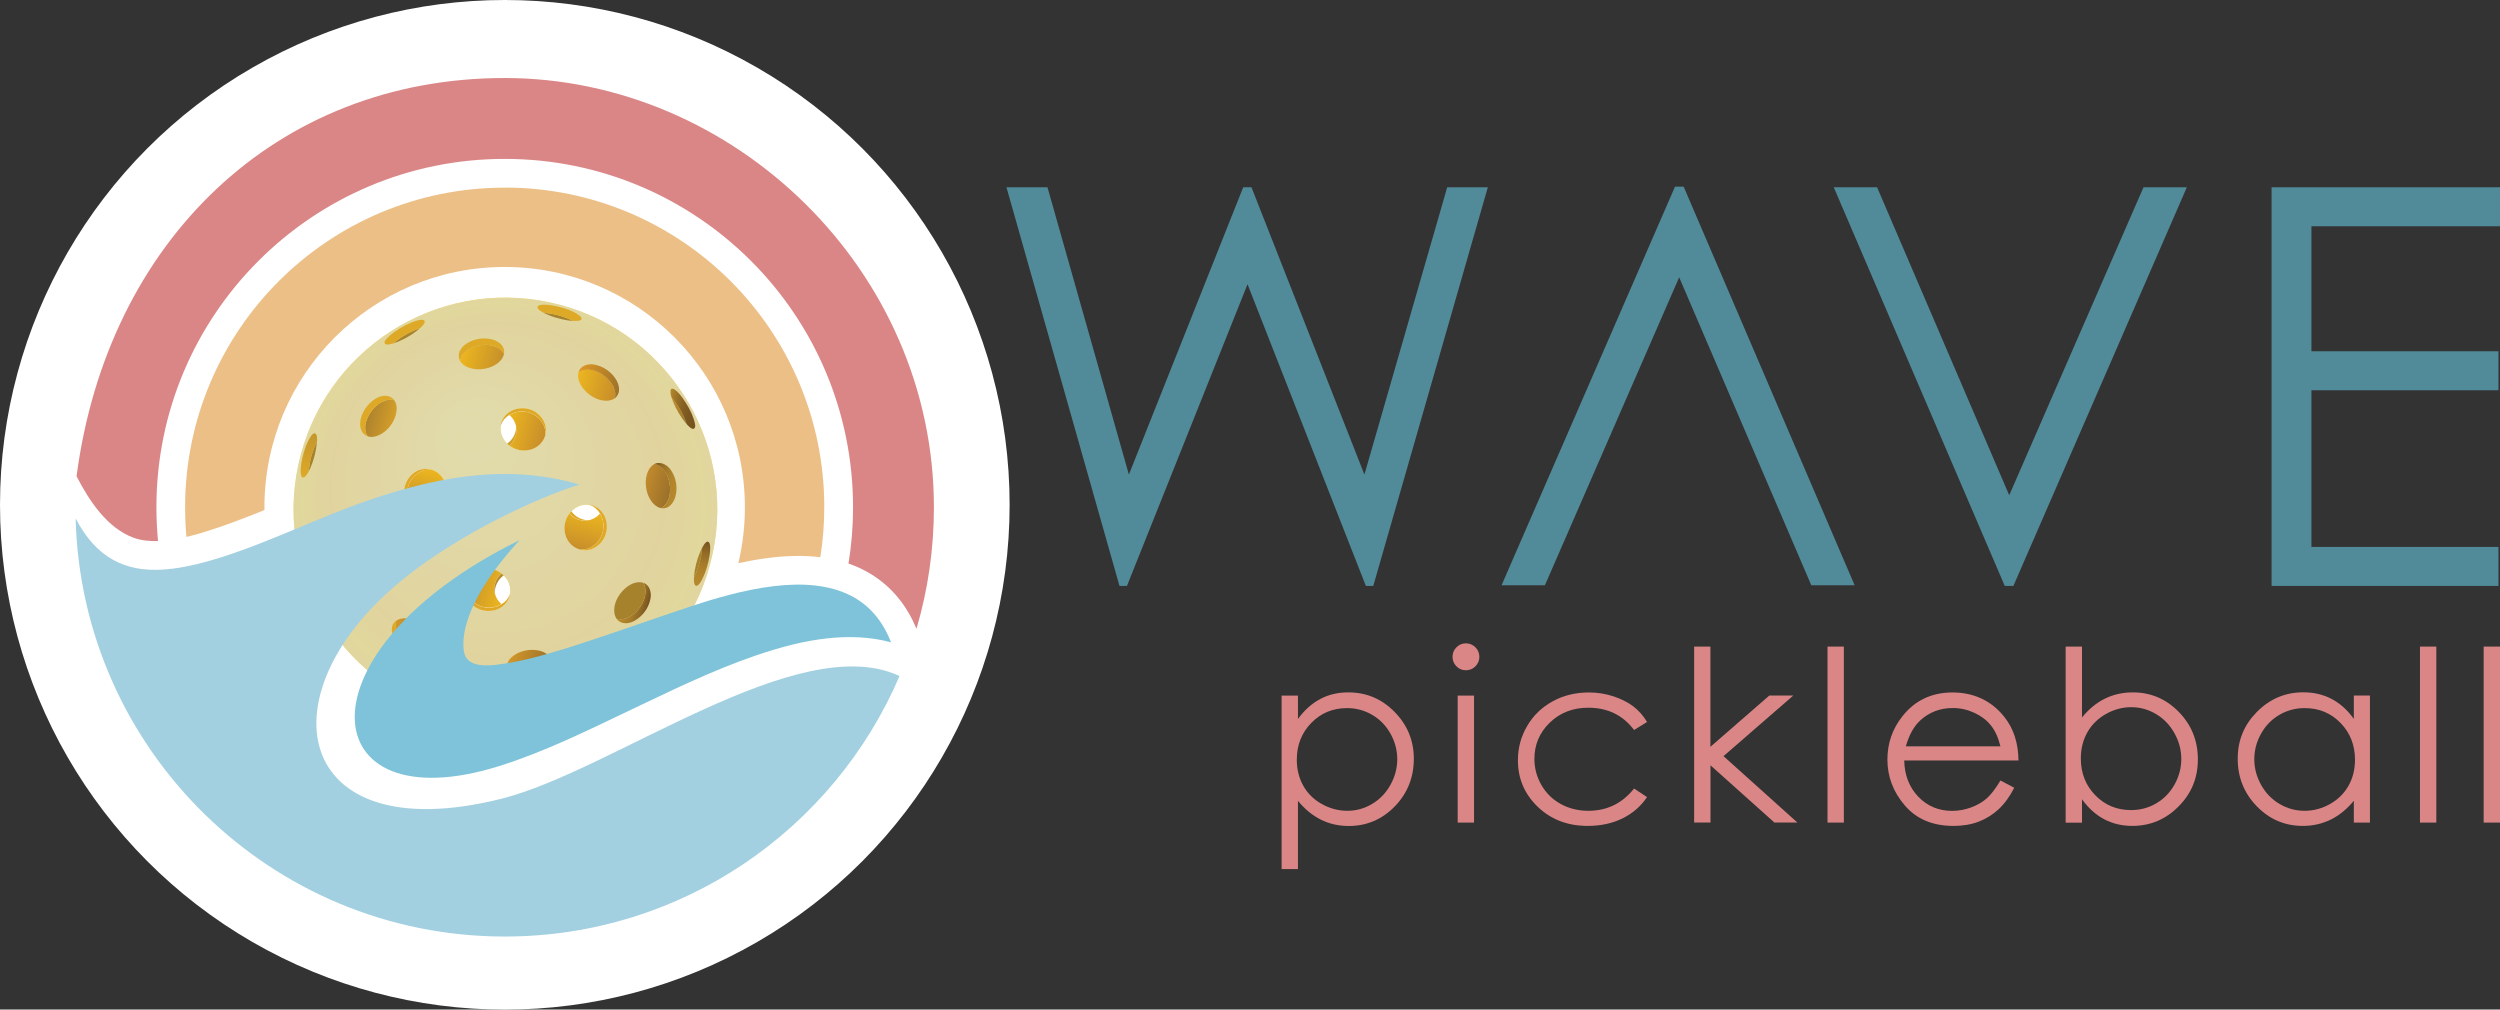 <?xml version="1.0" encoding="UTF-8"?>
<svg xmlns="http://www.w3.org/2000/svg" xmlns:xlink="http://www.w3.org/1999/xlink" viewBox="0 0 324.28 130.95">
  <rect x="0" y="0" width="324.28" height="130.95" fill="#333333" stroke="none"/>
  <defs>
    <radialGradient id="uuid-4224868f-345a-4efd-ae33-13f520edae29" cx="280.3" cy="182.24" fx="273.07" fy="172.69" r="27.93" gradientTransform="translate(-158.02 -182.47) rotate(15)" gradientUnits="userSpaceOnUse">
      <stop offset="0" stop-color="#fce847"></stop>
      <stop offset=".26" stop-color="#fce13c"></stop>
      <stop offset=".71" stop-color="#fcd120"></stop>
      <stop offset=".78" stop-color="#fdce1b"></stop>
      <stop offset=".93" stop-color="#fbdc17"></stop>
      <stop offset=".96" stop-color="#fbda1a"></stop>
      <stop offset=".98" stop-color="#fbd724"></stop>
      <stop offset=".99" stop-color="#fbd235"></stop>
      <stop offset="1" stop-color="#fbd03d"></stop>
    </radialGradient>
    <linearGradient id="uuid-b03a0724-ac42-406e-9e5a-c14e2ed9f4b0" x1="297.9" y1="189.65" x2="301.47" y2="189.65" gradientTransform="translate(-158.02 -182.47) rotate(15)" gradientUnits="userSpaceOnUse">
      <stop offset="0" stop-color="#b6892d"></stop>
      <stop offset="0" stop-color="#b6892d"></stop>
      <stop offset=".26" stop-color="#b2852c"></stop>
      <stop offset=".5" stop-color="#a67b29"></stop>
      <stop offset=".74" stop-color="#936b26"></stop>
      <stop offset=".98" stop-color="#795420"></stop>
      <stop offset="1" stop-color="#765220"></stop>
      <stop offset="1" stop-color="#765220"></stop>
    </linearGradient>
    <linearGradient id="uuid-4e8520ea-220f-43c5-8529-6f0e907744da" x1="259.9" y1="174.99" x2="263.38" y2="174.99" gradientTransform="translate(-158.02 -182.47) rotate(15)" gradientUnits="userSpaceOnUse">
      <stop offset="0" stop-color="#ae7a2c"></stop>
      <stop offset="0" stop-color="#ae832e"></stop>
      <stop offset="1" stop-color="#d49e29"></stop>
    </linearGradient>
    <linearGradient id="uuid-fd1413ae-74a2-411e-96be-637c4bb5fbf4" x1="260.19" y1="190.3" x2="263.75" y2="190.3" gradientTransform="translate(-158.02 -182.47) rotate(15)" gradientUnits="userSpaceOnUse">
      <stop offset="0" stop-color="#ae7a2c"></stop>
      <stop offset="0" stop-color="#ae832e"></stop>
      <stop offset="1" stop-color="#d49e29"></stop>
    </linearGradient>
    <linearGradient id="uuid-67023690-1637-44f0-94bc-0132b85f00da" x1="269.86" y1="184.92" x2="269.86" y2="179.73" gradientTransform="translate(-158.02 -182.47) rotate(15)" gradientUnits="userSpaceOnUse">
      <stop offset="0" stop-color="#c6902b"></stop>
      <stop offset="0" stop-color="#c6902b"></stop>
      <stop offset="1" stop-color="#ecb61f"></stop>
      <stop offset="1" stop-color="#ecb61f"></stop>
    </linearGradient>
    <linearGradient id="uuid-ac808a88-3c74-461e-a081-b95ade79e48a" x1="269.59" y1="163.92" x2="274.9" y2="163.92" gradientTransform="translate(-158.02 -182.47) rotate(15)" gradientUnits="userSpaceOnUse">
      <stop offset="0" stop-color="#ecb61f"></stop>
      <stop offset="0" stop-color="#ecb61f"></stop>
      <stop offset="1" stop-color="#c6902b"></stop>
      <stop offset="1" stop-color="#c69b2c"></stop>
    </linearGradient>
    <linearGradient id="uuid-51bb1c2d-aea8-4c76-805f-82db6afb8de5" x1="270.34" y1="200.89" x2="275.75" y2="200.89" gradientTransform="translate(-158.02 -182.47) rotate(15)" gradientUnits="userSpaceOnUse">
      <stop offset="0" stop-color="#d39829"></stop>
      <stop offset="1" stop-color="#9a702b"></stop>
      <stop offset="1" stop-color="#9c6627"></stop>
    </linearGradient>
    <linearGradient id="uuid-125ffb87-1635-47f8-9d4c-048d3a8e52ff" x1="277.61" y1="171.81" x2="282.8" y2="171.81" gradientTransform="translate(-158.02 -182.47) rotate(15)" gradientUnits="userSpaceOnUse">
      <stop offset="0" stop-color="#ecb61f"></stop>
      <stop offset="0" stop-color="#ecb61f"></stop>
      <stop offset="1" stop-color="#c78d2b"></stop>
      <stop offset="1" stop-color="#c6902b"></stop>
    </linearGradient>
    <linearGradient id="uuid-d0938359-7f8c-41a6-a017-75bc3f1ace11" x1="277.79" y1="192.68" x2="282.98" y2="192.68" xlink:href="#uuid-67023690-1637-44f0-94bc-0132b85f00da"></linearGradient>
    <linearGradient id="uuid-bc65f5fa-55bb-4827-8fa2-4c9db544a3fe" x1="284.85" y1="163.59" x2="290.26" y2="163.59" xlink:href="#uuid-125ffb87-1635-47f8-9d4c-048d3a8e52ff"></linearGradient>
    <linearGradient id="uuid-9096e373-7c01-41c7-86ce-308ddde73564" x1="285.7" y1="200.57" x2="291.03" y2="200.57" xlink:href="#uuid-51bb1c2d-aea8-4c76-805f-82db6afb8de5"></linearGradient>
    <linearGradient id="uuid-52e5a171-9793-4980-8148-41d4c8570267" x1="290.73" y1="184.75" x2="290.73" y2="179.56" gradientTransform="translate(-158.02 -182.47) rotate(15)" gradientUnits="userSpaceOnUse">
      <stop offset="0" stop-color="#c6902b"></stop>
      <stop offset="0" stop-color="#c78e2b"></stop>
      <stop offset="1" stop-color="#ecb61f"></stop>
      <stop offset="1" stop-color="#ecb61f"></stop>
    </linearGradient>
    <linearGradient id="uuid-51e0ebe4-0fb5-4683-9a29-38d47663de2b" x1="297.35" y1="164.04" x2="300.14" y2="164.04" gradientTransform="translate(-158.02 -182.47) rotate(15)" gradientUnits="userSpaceOnUse">
      <stop offset="0" stop-color="#c18a2c"></stop>
      <stop offset="1" stop-color="#9a792d"></stop>
      <stop offset="1" stop-color="#9c6627"></stop>
    </linearGradient>
    <linearGradient id="uuid-1be071eb-96bb-4615-b6d4-4d2f4af24c86" x1="296.84" y1="174.18" x2="300.4" y2="174.18" gradientTransform="translate(-158.02 -182.47) rotate(15)" gradientUnits="userSpaceOnUse">
      <stop offset="0" stop-color="#c18a2c"></stop>
      <stop offset="1" stop-color="#9a702b"></stop>
      <stop offset="1" stop-color="#9c6627"></stop>
    </linearGradient>
    <linearGradient id="uuid-53c86cb9-e391-429f-8c58-67c56c007e19" x1="253.75" y1="185.02" x2="253.75" y2="179.09" gradientTransform="translate(-158.02 -182.47) rotate(15)" gradientUnits="userSpaceOnUse">
      <stop offset="0" stop-color="#dea927"></stop>
      <stop offset="0" stop-color="#dea927"></stop>
      <stop offset="1" stop-color="#c4962c"></stop>
    </linearGradient>
    <linearGradient id="uuid-2b874f41-9c56-4535-9956-6be992ed5fff" x1="259.3" y1="200.82" x2="263.61" y2="200.82" gradientTransform="translate(-158.02 -182.47) rotate(15)" gradientUnits="userSpaceOnUse">
      <stop offset="0" stop-color="#dea927"></stop>
      <stop offset="0" stop-color="#dea927"></stop>
      <stop offset="1" stop-color="#c4962c"></stop>
    </linearGradient>
    <linearGradient id="uuid-8e0f543e-45a9-4c08-ba80-859966a05ccd" x1="259.13" y1="174.84" x2="262.7" y2="174.84" gradientTransform="translate(-158.02 -182.47) rotate(15)" gradientUnits="userSpaceOnUse">
      <stop offset="0" stop-color="#c4962c"></stop>
      <stop offset="0" stop-color="#dea927"></stop>
      <stop offset="1" stop-color="#dea927"></stop>
    </linearGradient>
    <linearGradient id="uuid-d109faf5-783e-414b-bb97-527e9c46cc01" x1="259.53" y1="163.41" x2="263.89" y2="163.41" xlink:href="#uuid-8e0f543e-45a9-4c08-ba80-859966a05ccd"></linearGradient>
    <linearGradient id="uuid-9b6c060d-a905-4cff-9a8c-d875f83a36af" x1="259.43" y1="190.47" x2="263.15" y2="190.47" xlink:href="#uuid-8e0f543e-45a9-4c08-ba80-859966a05ccd"></linearGradient>
    <linearGradient id="uuid-2d2621bf-983f-4eb7-9f23-f9a49692a4a3" x1="269.45" y1="183.84" x2="272.15" y2="183.84" xlink:href="#uuid-2b874f41-9c56-4535-9956-6be992ed5fff"></linearGradient>
    <linearGradient id="uuid-8eea4cb6-4748-4e7a-b98c-85e3dfce0186" x1="269.24" y1="163.23" x2="274.89" y2="163.23" xlink:href="#uuid-8e0f543e-45a9-4c08-ba80-859966a05ccd"></linearGradient>
    <linearGradient id="uuid-03da8fcf-7eb2-4efb-a456-072a3f3d1f95" x1="270.03" y1="201.62" x2="275.75" y2="201.62" xlink:href="#uuid-8e0f543e-45a9-4c08-ba80-859966a05ccd"></linearGradient>
    <linearGradient id="uuid-4b3db2ae-8629-4c63-a6af-f9963f9643e5" x1="276.87" y1="170.4" x2="282.8" y2="170.4" xlink:href="#uuid-8e0f543e-45a9-4c08-ba80-859966a05ccd"></linearGradient>
    <linearGradient id="uuid-b5541c8d-4bc7-4321-b86b-650b6d5ae993" x1="278.3" y1="172.74" x2="279.11" y2="172.74" gradientTransform="translate(-158.02 -182.47) rotate(15)" gradientUnits="userSpaceOnUse">
      <stop offset="0" stop-color="#c4962c"></stop>
      <stop offset="1" stop-color="#dea927"></stop>
      <stop offset="1" stop-color="#dea927"></stop>
    </linearGradient>
    <linearGradient id="uuid-14df1c26-4d03-4101-b0db-c9d1c11f0292" x1="277.15" y1="208.79" x2="283.08" y2="208.79" xlink:href="#uuid-b03a0724-ac42-406e-9e5a-c14e2ed9f4b0"></linearGradient>
    <linearGradient id="uuid-cd3f2cc8-cfe5-4eba-a4e5-0c1778b3e708" x1="281.49" y1="191.74" x2="282.3" y2="191.74" gradientTransform="translate(-158.02 -182.47) rotate(15)" gradientUnits="userSpaceOnUse">
      <stop offset="0" stop-color="#b6892d"></stop>
      <stop offset="0" stop-color="#b6892d"></stop>
      <stop offset=".52" stop-color="#b98c2d"></stop>
      <stop offset="1" stop-color="#c3982e"></stop>
      <stop offset="1" stop-color="#765220"></stop>
    </linearGradient>
    <linearGradient id="uuid-409ae7f2-9190-4b87-a51c-93781162aee1" x1="277.51" y1="155.69" x2="283.45" y2="155.69" gradientTransform="translate(-158.02 -182.47) rotate(15)" gradientUnits="userSpaceOnUse">
      <stop offset="0" stop-color="#dea927"></stop>
      <stop offset="1" stop-color="#dea927"></stop>
      <stop offset="1" stop-color="#c4962c"></stop>
    </linearGradient>
    <linearGradient id="uuid-41a024e3-088d-4443-a10b-5349bcc22ffe" x1="284.85" y1="162.86" x2="290.56" y2="162.86" gradientTransform="translate(-158.02 -182.47) rotate(15)" gradientUnits="userSpaceOnUse">
      <stop offset="0" stop-color="#dc9727"></stop>
      <stop offset="1" stop-color="#9d722a"></stop>
    </linearGradient>
    <linearGradient id="uuid-b876ff85-2eb9-4227-836d-924004090ca1" x1="285.7" y1="201.25" x2="291.35" y2="201.25" xlink:href="#uuid-b03a0724-ac42-406e-9e5a-c14e2ed9f4b0"></linearGradient>
    <linearGradient id="uuid-4557cc2c-46aa-4c16-8dd0-45ba206c08c7" x1="296.99" y1="163.67" x2="301.3" y2="163.67" gradientTransform="translate(-158.02 -182.47) rotate(15)" gradientUnits="userSpaceOnUse">
      <stop offset="0" stop-color="#b6892d"></stop>
      <stop offset="0" stop-color="#b6892d"></stop>
      <stop offset=".02" stop-color="#b2862c"></stop>
      <stop offset=".26" stop-color="#986f26"></stop>
      <stop offset=".5" stop-color="#855f23"></stop>
      <stop offset=".74" stop-color="#795520"></stop>
      <stop offset="1" stop-color="#765220"></stop>
      <stop offset="1" stop-color="#765220"></stop>
    </linearGradient>
    <linearGradient id="uuid-b224ff6f-85ed-4b58-b06d-56efdd4ef12b" x1="296.7" y1="201.07" x2="301.04" y2="201.07" xlink:href="#uuid-b03a0724-ac42-406e-9e5a-c14e2ed9f4b0"></linearGradient>
    <linearGradient id="uuid-8dc5ce04-c91d-43af-8c0a-b861ec669022" x1="297.44" y1="174.02" x2="301.17" y2="174.02" gradientTransform="translate(-158.02 -182.47) rotate(15)" gradientUnits="userSpaceOnUse">
      <stop offset="0" stop-color="#765220"></stop>
      <stop offset="0" stop-color="#765220"></stop>
      <stop offset=".02" stop-color="#795420"></stop>
      <stop offset=".26" stop-color="#936b26"></stop>
      <stop offset=".5" stop-color="#a67b29"></stop>
      <stop offset=".74" stop-color="#b2852c"></stop>
      <stop offset="1" stop-color="#b6892d"></stop>
      <stop offset="1" stop-color="#b6892d"></stop>
    </linearGradient>
    <linearGradient id="uuid-6276c1f8-d86e-451b-b6b5-749df1bccf3b" x1="306.85" y1="185.39" x2="306.85" y2="179.46" xlink:href="#uuid-b03a0724-ac42-406e-9e5a-c14e2ed9f4b0"></linearGradient>
  </defs>
  <g style="isolation: isolate;">
    <g id="uuid-f680aea4-3cba-4d2d-a30e-fe8a9d646c7f" data-name="Layer 1">
      <circle cx="65.48" cy="65.48" r="65.48" style="fill: #fff; stroke-width: 0px;"></circle>
      <g>
        <path d="M65.47,10.12c-29.72,0-51.55,21.23-55.54,51.66,1.65,3.18,3.94,6.69,7.39,7.97.96.35,2.06.47,3.18.43-.14-1.44-.21-2.91-.21-4.39,0-24.96,20.23-45.18,45.18-45.18s45.18,20.23,45.18,45.18c0,2.49-.2,4.93-.59,7.31.98.34,1.92.76,2.82,1.31,2.88,1.73,4.79,4.25,6,7.15,1.47-5,2.26-10.29,2.26-15.76,0-30.75-25.95-55.68-55.67-55.68h0Z" style="fill: #da8686; fill-rule: evenodd; stroke-width: 0px;"></path>
        <path d="M65.47,24.34c-22.9,0-41.46,18.56-41.46,41.46,0,1.3.06,2.58.17,3.85.76-.18,1.47-.38,2.13-.58,2.68-.81,5.35-1.84,7.99-2.91v-.36c0-17.21,13.95-31.17,31.16-31.17s31.16,13.95,31.16,31.17c0,2.5-.29,4.92-.85,7.25,1.2-.26,2.4-.48,3.6-.64,2.31-.31,4.71-.42,7.04-.13.33-2.11.51-4.28.51-6.49,0-22.9-18.56-41.46-41.46-41.46h0Z" style="fill: #ecbf87; fill-rule: evenodd; stroke-width: 0px;"></path>
        <g>
          <path d="M72.67,39.55c-14.66-3.93-29.72,4.77-33.65,19.43-3.93,14.66,4.77,29.72,19.43,33.65,14.66,3.93,29.72-4.77,33.65-19.43,3.93-14.66-4.77-29.72-19.43-33.65ZM54.7,66.7c-1.07-.15-2.03-.98-2.25-2.32-.34-1.98,1.39-4.01,3.45-3.48.04.01.07.02.11.03,1.86.6,2.42,3.01,1.31,4.55-.02.03-.04.06-.07.09-.08.11-.16.2-.25.3-.61.64-1.41.91-2.15.84-.05,0-.14-.02-.16-.02h0ZM65.01,54.94c.57-2.04,3.19-2.57,4.75-1.31.99.81,1.26,1.93.97,2.88-.08.31-.66,1.8-2.56,1.92-.76.05-1.5-.2-2.08-.63h0c-.1-.08-.2-.16-.29-.25-.6-.58-.95-1.39-.84-2.27.01-.11.03-.22.06-.33ZM63.85,79.21c-1.98.34-4.01-1.39-3.48-3.45,0-.03.02-.08.03-.11.05-.14.08-.24.17-.4,0,0,0,0,0,0,.33-.65.92-1.1,1.61-1.33.91-.3,2-.17,2.86.48.11.08.2.16.3.25,1.07,1.03.83,2.27.83,2.31-.16,1.11-1.02,2.04-2.32,2.25ZM78.03,70.29s-1.12,1.5-2.88.97h0c-1.01-.31-1.83-1.23-1.92-2.56-.05-.76.2-1.5.63-2.08.08-.1.16-.2.25-.29.64-.66,1.46-.95,2.27-.84,2.27.3,3,3.14,1.65,4.81Z" style="fill: url(#uuid-4224868f-345a-4efd-ae33-13f520edae29); stroke-width: 0px;"></path>
          <path d="M72.67,39.55c-14.66-3.93-29.72,4.77-33.65,19.43-3.93,14.66,4.77,29.72,19.43,33.65,14.66,3.93,29.72-4.77,33.65-19.43,3.93-14.66-4.77-29.72-19.43-33.65ZM54.7,66.7c-1.07-.15-2.03-.98-2.25-2.32-.34-1.98,1.39-4.01,3.45-3.48.04.01.07.02.11.03,1.86.6,2.42,3.01,1.31,4.55-.02.03-.04.06-.07.09-.08.11-.16.2-.25.3-.61.64-1.41.91-2.15.84-.05,0-.14-.02-.16-.02h0ZM65.01,54.94c.57-2.04,3.19-2.57,4.75-1.31.99.81,1.26,1.93.97,2.88-.08.31-.66,1.8-2.56,1.92-.76.05-1.5-.2-2.08-.63h0c-.1-.08-.2-.16-.29-.25-.6-.58-.95-1.39-.84-2.27.01-.11.03-.22.06-.33ZM63.85,79.21c-1.98.34-4.01-1.39-3.48-3.45,0-.03.02-.08.03-.11.05-.14.08-.24.17-.4,0,0,0,0,0,0,.33-.65.92-1.1,1.61-1.33.91-.3,2-.17,2.86.48.11.08.2.16.3.25,1.07,1.03.83,2.27.83,2.31-.16,1.11-1.02,2.04-2.32,2.25ZM78.03,70.29s-1.12,1.5-2.88.97h0c-1.01-.31-1.83-1.23-1.92-2.56-.05-.76.2-1.5.63-2.08.08-.1.16-.2.25-.29.64-.66,1.46-.95,2.27-.84,2.27.3,3,3.14,1.65,4.81Z" style="fill: #d6d6d6; mix-blend-mode: overlay; opacity: .7; stroke-width: 0px;"></path>
          <path d="M82.31,80.52c-.58.32-1.35.48-1.94.11-.15-.09-.28-.22-.38-.37,2.17.58,4.63-2.84,3.43-4.68.84.26,1.11,1.25.96,2.04-.2,1.19-1,2.3-2.06,2.89Z" style="fill: url(#uuid-b03a0724-ac42-406e-9e5a-c14e2ed9f4b0); stroke-width: 0px;"></path>
          <path d="M40.29,60.63c-.08.19-.16.36-.24.51.09-1.32.46-2.65,1.05-3.83,0,.05,0,.09,0,.13-.1,1.1-.38,2.18-.81,3.19Z" style="fill: #a7822d; stroke-width: 0px;"></path>
          <path d="M44.01,80.63c-.86-1-1.55-2.2-1.96-3.45.24.25,1.12,1.32,1.77,2.93.08.19.14.37.19.53Z" style="fill: #a7822d; stroke-width: 0px;"></path>
          <path d="M51.32,53.88c-.3,1.05-1.04,1.98-2.01,2.49-.47.25-1.03.4-1.6.23-1.24-1.58,1.15-5.29,3.43-4.68.47.65.31,1.52.18,1.96Z" style="fill: url(#uuid-4e8520ea-220f-43c5-8529-6f0e907744da); stroke-width: 0px;"></path>
          <path d="M54.48,42.58c-.12.11-.27.23-.43.35-.9.69-1.94,1.26-3.02,1.61,1-.86,2.2-1.55,3.45-1.96Z" style="fill: #a7822d; stroke-width: 0px;"></path>
          <path d="M46.23,72c-2.02-.28-2.91-4.56-.89-5.73.38.07.71.27.99.55.75.78,1.05,1.86,1.03,2.92-.05.89-.36,1.85-1.13,2.27Z" style="fill: url(#uuid-fd1413ae-74a2-411e-96be-637c4bb5fbf4); stroke-width: 0px;"></path>
          <path d="M57.33,65.49s-.04.06-.07.09c-.66-.77-1.66-1.06-2.57-.85-.53.12-1.02.4-1.4.86-.38-.61-.54-1.38-.42-2.1.21-1.49,1.58-2.76,3.13-2.56,0,0,.01,0,.02,0,1.86.6,2.42,3.01,1.31,4.55Z" style="fill: url(#uuid-67023690-1637-44f0-94bc-0132b85f00da); stroke-width: 0px;"></path>
          <path d="M64.13,47.39c-.96.52-2.14.66-3.19.34-.97-.28-1.28-.95-1.29-.97.61-2.29,4.66-2.73,5.73-.88-.13.78-.86,1.3-1.25,1.51Z" style="fill: url(#uuid-ac808a88-3c74-461e-a081-b95ade79e48a); stroke-width: 0px;"></path>
          <path d="M56.07,83.94c-1.77,1.24-5.3-1.28-4.68-3.42.86-.61,2.57-.39,3.88,1.02.62.66,1.06,1.58.8,2.4Z" style="fill: url(#uuid-51bb1c2d-aea8-4c76-805f-82db6afb8de5); stroke-width: 0px;"></path>
          <path d="M70.72,56.51c-.08.31-.66,1.8-2.56,1.92-.76.05-1.5-.2-2.08-.63.77-.66,1.06-1.66.85-2.57-.12-.52-.4-1.02-.86-1.39.61-.38,1.38-.54,2.1-.42,1.48.21,2.75,1.56,2.56,3.1Z" style="fill: url(#uuid-125ffb87-1635-47f8-9d4c-048d3a8e52ff); stroke-width: 0px;"></path>
          <path d="M60.6,91.61c-1.32-.09-2.65-.46-3.83-1.05.35.01,1.72.14,3.32.81.19.08.36.16.51.24Z" style="fill: #a7822d; stroke-width: 0px;"></path>
          <path d="M65.05,78.36c-.61.38-1.38.54-2.1.42-1.49-.21-2.76-1.57-2.55-3.13,0,0,0-.01,0-.02.05-.14.08-.24.17-.4,0,0,0,0,0,0,.33-.65.92-1.1,1.61-1.33.91-.3,2-.17,2.86.48-.77.66-1.06,1.66-.85,2.57.12.53.4,1.02.86,1.4Z" style="fill: url(#uuid-d0938359-7f8c-41a6-a017-75bc3f1ace11); stroke-width: 0px;"></path>
          <path d="M74.35,41.63c-.8-.03-2.11-.3-3.32-.81-.19-.08-.36-.16-.51-.24,1.32.09,2.65.46,3.83,1.05Z" style="fill: #a7822d; stroke-width: 0px;"></path>
          <path d="M79.73,51.67c-.05.04-.46.32-1.09.31-1.08,0-2.06-.57-2.79-1.34-.61-.67-1.06-1.59-.8-2.4,2.13-1.22,5.32,1.54,4.68,3.42Z" style="fill: url(#uuid-bc65f5fa-55bb-4827-8fa2-4c9db544a3fe); stroke-width: 0px;"></path>
          <path d="M65.74,86.31c.11-.67.66-1.18,1.25-1.51.96-.51,2.14-.66,3.19-.34.4.12.99.41,1.29.97-.11,1.87-4.48,3-5.73.88Z" style="fill: url(#uuid-9096e373-7c01-41c7-86ce-308ddde73564); stroke-width: 0px;"></path>
          <path d="M75.14,71.26h0c-1.01-.31-1.83-1.23-1.92-2.56-.05-.76.2-1.5.63-2.08.66.77,1.66,1.06,2.57.85,0,0,.8-.14,1.4-.86.38.61.54,1.38.42,2.1-.21,1.48-1.56,2.75-3.1,2.56Z" style="fill: url(#uuid-52e5a171-9793-4980-8148-41d4c8570267); stroke-width: 0px;"></path>
          <path d="M89.07,55.02s-.06-.07-.09-.1c-.7-.85-1.27-1.81-1.68-2.83-.08-.19-.14-.37-.19-.53.86,1,1.55,2.2,1.96,3.45Z" style="fill: url(#uuid-51e0ebe4-0fb5-4683-9a29-38d47663de2b); stroke-width: 0px;"></path>
          <path d="M80.09,87.64c-1,.86-2.2,1.55-3.45,1.96.45-.4,1.73-1.4,3.45-1.96Z" style="fill: #a7822d; stroke-width: 0px;"></path>
          <path d="M85.78,65.92c-.4-.07-.74-.3-.99-.55-.75-.78-1.05-1.86-1.03-2.92.08-1.52.8-2.09,1.13-2.27,2.02.27,2.91,4.55.89,5.73Z" style="fill: url(#uuid-1be071eb-96bb-4615-b6d4-4d2f4af24c86); stroke-width: 0px;"></path>
          <path d="M79.98,80.27c-.22-.31-.31-.72-.31-1.09,0-1.08.57-2.06,1.34-2.79.98-.89,1.86-.97,2.4-.8,1.21,1.83-1.25,5.26-3.43,4.68Z" style="fill: #a7822d; stroke-width: 0px;"></path>
          <path d="M90.02,74.89s0-.09,0-.13c.1-1.1.38-2.18.81-3.19.08-.19.16-.36.24-.51-.09,1.32-.46,2.65-1.05,3.83Z" style="fill: #a7822d; stroke-width: 0px;"></path>
          <path d="M41.1,57.31c-.59,1.18-.96,2.51-1.05,3.83-.77,1.46-1.26.81-.97-.99.17-1.04.44-2.06.92-3,.16-.3.49-1.02.85-.93.39.1.26,1.09.26,1.1Z" style="fill: url(#uuid-53c86cb9-e391-429f-8c58-67c56c007e19); stroke-width: 0px;"></path>
          <path d="M44.02,81.74c-.37.2-1.16-.78-1.4-1.12-.62-.86-1.15-1.77-1.48-2.77-.47-1.45-.04-1.68.9-.67.41,1.25,1.1,2.45,1.96,3.45,0,0,0,0,0,0,.09.28.27.97.01,1.11Z" style="fill: url(#uuid-2b874f41-9c56-4535-9956-6be992ed5fff); stroke-width: 0px;"></path>
          <path d="M51.14,51.92c-2.27-.61-4.67,3.09-3.43,4.68-.08-.02-.19-.07-.3-.14-.58-.36-.75-1.11-.68-1.74.13-1.06.73-2.04,1.57-2.72,1.31-1.02,2.4-.71,2.84-.09Z" style="fill: url(#uuid-8e0f543e-45a9-4c08-ba80-859966a05ccd); stroke-width: 0px;"></path>
          <path d="M54.48,42.58c-1.25.41-2.45,1.1-3.45,1.96,0,0-.94.34-1.12.01-.18-.33.46-.83.68-1.05.79-.66,1.73-1.22,2.69-1.63,1.67-.72,2.45-.41,1.2.7Z" style="fill: url(#uuid-d109faf5-783e-414b-bb97-527e9c46cc01); stroke-width: 0px;"></path>
          <path d="M46.23,72c-.26.14-.57.18-.88.12-.5-.1-.96-.46-1.25-.88-.7-.98-.92-2.34-.59-3.5.19-.64.62-1.29,1.29-1.45.14-.03.29-.04.46-.02.05,0,.07.01.07.01-2.04,1.18-1.13,5.45.89,5.73Z" style="fill: url(#uuid-9b6c060d-a905-4cff-9a8c-d875f83a36af); stroke-width: 0px;"></path>
          <path d="M57.26,65.58c-.08.11-.16.2-.25.3-.51-.73-1.42-1.21-2.32-1.15.91-.21,1.91.08,2.57.85Z" style="fill: url(#uuid-2d2621bf-983f-4eb7-9f23-f9a49692a4a3); stroke-width: 0px;"></path>
          <path d="M54.7,66.7c-1.07-.15-2.03-.98-2.25-2.32-.34-1.98,1.39-4.01,3.45-3.48.04.01.07.02.11.03,0,0-.01,0-.02,0-1.55-.2-2.91,1.07-3.13,2.56-.12.72.04,1.48.42,2.1.32.52.8.93,1.41,1.12Z" style="fill: #dfa826; stroke-width: 0px;"></path>
          <path d="M65.38,45.88c-1.07-1.85-5.12-1.4-5.73.88-.37-.73,0-1.51.63-2.02.84-.66,1.96-.93,3.03-.81.64.07,1.12.29,1.46.54.57.45.68,1,.61,1.4Z" style="fill: url(#uuid-8eea4cb6-4748-4e7a-b98c-85e3dfce0186); stroke-width: 0px;"></path>
          <path d="M56.07,83.94c-.23.77-1.18,1.13-2.04.96-1.19-.2-2.3-1-2.89-2.06-.35-.65-.58-1.74.25-2.33-.59,2.21,2.94,4.64,4.68,3.42Z" style="fill: url(#uuid-03da8fcf-7eb2-4efb-a456-072a3f3d1f95); stroke-width: 0px;"></path>
          <path d="M70.72,56.51c.19-1.54-1.08-2.89-2.56-3.1-.72-.12-1.48.04-2.1.42-.53.33-.94.82-1.13,1.44.01-.11.03-.22.06-.33.57-2.04,3.19-2.57,4.75-1.31.99.81,1.26,1.93.97,2.88Z" style="fill: url(#uuid-4b3db2ae-8629-4c63-a6af-f9963f9643e5); stroke-width: 0px;"></path>
          <path d="M66.08,57.8h0c-.1-.08-.2-.16-.29-.25.72-.51,1.21-1.42,1.15-2.32.21.91-.08,1.91-.85,2.57Z" style="fill: url(#uuid-b5541c8d-4bc7-4321-b86b-650b6d5ae993); stroke-width: 0px;"></path>
          <path d="M61.15,92.59c-.39.14-1.13.06-1.54,0-1.04-.17-2.06-.43-3.01-.92-.91-.46-1.61-1.18.16-1.11,1.18.59,2.51.96,3.83,1.05.07.03,1.33.7.55.98Z" style="fill: url(#uuid-14df1c26-4d03-4101-b0db-c9d1c11f0292); stroke-width: 0px;"></path>
          <path d="M64.19,76.96c-.21-.91.09-1.91.85-2.57.11.08.2.16.3.25-.73.51-1.21,1.42-1.15,2.32Z" style="fill: url(#uuid-cd3f2cc8-cfe5-4eba-a4e5-0c1778b3e708); stroke-width: 0px;"></path>
          <path d="M63.85,79.21c-1.98.34-4.01-1.39-3.48-3.45,0-.03.02-.08.03-.11,0,0,0,.01,0,.02-.2,1.55,1.07,2.91,2.55,3.13.72.12,1.48-.04,2.1-.42.52-.32.93-.8,1.12-1.41-.16,1.11-1.02,2.04-2.32,2.25Z" style="fill: #dfa826; stroke-width: 0px;"></path>
          <path d="M74.35,41.63c-1.18-.59-2.51-.96-3.83-1.05-.02-.01-.51-.26-.73-.53-.1-.13-.11-.27.02-.37.33-.25,1.29-.14,1.7-.08,1.04.17,2.06.44,3,.92.91.46,1.61,1.18-.16,1.11Z" style="fill: url(#uuid-409ae7f2-9190-4b87-a51c-93781162aee1); stroke-width: 0px;"></path>
          <path d="M79.73,51.67c.64-1.89-2.55-4.65-4.68-3.42.24-.8,1.18-1.12,2.04-.96,1.19.22,2.3,1,2.89,2.06.25.46.69,1.57-.25,2.33Z" style="fill: url(#uuid-41a024e3-088d-4443-a10b-5349bcc22ffe); stroke-width: 0px;"></path>
          <path d="M70.84,87.45c-.84.66-1.96.93-3.03.81-.65-.08-1.38-.33-1.78-.86-.27-.34-.35-.75-.3-1.09,1.24,2.11,5.61,1,5.73-.88.04.07.09.19.11.31.16.66-.25,1.31-.74,1.71Z" style="fill: url(#uuid-b876ff85-2eb9-4227-836d-924004090ca1); stroke-width: 0px;"></path>
          <path d="M76.43,67.46c-.91.21-1.91-.09-2.57-.85.08-.1.16-.2.25-.29.51.72,1.42,1.21,2.32,1.15Z" style="fill: #dfa826; stroke-width: 0px;"></path>
          <path d="M78.03,70.29s-1.12,1.5-2.88.97c1.54.19,2.89-1.08,3.1-2.56.12-.72-.04-1.48-.42-2.1-.21-.33-.69-.93-1.44-1.13,2.27.3,3,3.14,1.65,4.81Z" style="fill: #dfa826; stroke-width: 0px;"></path>
          <path d="M90.03,55.6c-.33.2-.96-.59-.96-.59-.41-1.25-1.1-2.45-1.96-3.45,0,0-.19-.52-.14-.88.02-.19.11-.29.29-.26.28.05.73.45,1.23,1.14.62.86,1.15,1.77,1.48,2.77.1.32.38,1.07.06,1.26Z" style="fill: url(#uuid-4557cc2c-46aa-4c16-8dd0-45ba206c08c7); stroke-width: 0px;"></path>
          <path d="M77.84,90.31c-1.67.72-2.45.41-1.2-.7,1.25-.41,2.45-1.1,3.45-1.96.32-.11.8-.21,1.02-.11.56.26-.96,1.78-3.27,2.77Z" style="fill: url(#uuid-b224ff6f-85ed-4b58-b06d-56efdd4ef12b); stroke-width: 0px;"></path>
          <path d="M87.6,64.45c-.18.63-.76,1.64-1.82,1.47,2.03-1.18,1.13-5.46-.89-5.73.56-.33,1.53-.09,2.12.76.69.99.93,2.34.59,3.5Z" style="fill: url(#uuid-8dc5ce04-c91d-43af-8c0a-b861ec669022); stroke-width: 0px;"></path>
          <path d="M91.13,75.05c-.15.3-.52,1.02-.85.93-.35-.09-.26-1.09-.26-1.09.59-1.18.96-2.51,1.05-3.83.77-1.47,1.26-.8.97.99-.17,1.04-.44,2.06-.92,3Z" style="fill: url(#uuid-6276c1f8-d86e-451b-b6b5-749df1bccf3b); stroke-width: 0px;"></path>
        </g>
        <path d="M52.68,74.81c7.33-5.76,16.75-10.14,22.48-11.96-9.87-2.92-19.66-.76-29.05,2.64-7.52,2.72-17.57,7.98-25.1,8.4-4.66.26-8.48-1.41-11.2-6.65.76,30.08,25.39,54.24,55.66,54.24,22.98,0,42.7-13.92,51.21-33.79-13.13-6.15-37.21,12.3-51.65,15.92-27.29,6.84-31.15-14.01-12.34-28.79h0Z" style="fill: #a2d0e0; fill-rule: evenodd; stroke-width: 0px;"></path>
        <path d="M64.78,99.36c5.88-1.85,11.48-4.63,17.03-7.28.48-.23.96-.46,1.45-.69,5.54-2.65,11.28-5.37,17.13-7.12.83-.25,1.68-.48,2.54-.69,1.45-.35,2.93-.62,4.41-.78,2.77-.3,5.57-.21,8.24.52-1.32-3.4-3.51-5.46-6.28-6.53-1.12-.44-2.34-.71-3.62-.85-3.35-.36-7.19.2-11.2,1.25-1.56.41-3.15.89-4.74,1.42-9.67,3.22-17.97,6.37-23.3,7.3-2.51.44-5.93,1.05-6.28-1.49-.14-1.04-.03-2.3.42-3.76.87-2.84,2.98-6.42,6.82-10.6-29.31,14.41-26.85,36.91-2.62,29.3h0Z" style="fill: #7ec3d9; fill-rule: evenodd; stroke-width: 0px;"></path>
      </g>
      <g>
        <path d="M130.56,24.29h5.31l10.56,37.27,14.83-37.27h1.07l14.65,37.27,10.74-37.27h5.27l-14.86,51.71h-.96l-15.35-39.13-15.64,39.13h-.97l-14.66-51.71Z" style="fill: #518b99; stroke-width: 0px;"></path>
        <path d="M237.86,24.29h5.62l17.14,39.95,17.42-39.95h5.62l-22.5,51.71h-1.12l-22.18-51.71Z" style="fill: #518b99; stroke-width: 0px;"></path>
        <path d="M294.65,24.29h29.64v5.06h-24.47v16.21h24.26v5.06h-24.26v20.32h24.26v5.06h-29.43V24.29Z" style="fill: #518b99; stroke-width: 0px;"></path>
        <path d="M240.57,75.92h-5.62l-17.14-39.95-17.42,39.95h-5.62l22.5-51.71h1.12l22.18,51.71Z" style="fill: #518b99; stroke-width: 0px;"></path>
      </g>
      <g>
        <path d="M166.24,90.23h2.12v3.03c.84-1.15,1.8-2.01,2.89-2.59,1.09-.58,2.3-.86,3.64-.86,2.34,0,4.34.84,6,2.53,1.66,1.69,2.5,3.71,2.5,6.09s-.82,4.48-2.47,6.17c-1.65,1.69-3.64,2.54-5.97,2.54-1.31,0-2.52-.27-3.61-.82-1.1-.54-2.09-1.36-2.98-2.44v8.85h-2.12v-22.49ZM174.72,91.85c-1.83,0-3.38.64-4.63,1.92s-1.88,2.87-1.88,4.78c0,1.25.28,2.37.84,3.37.56,1,1.36,1.79,2.4,2.37,1.04.58,2.14.88,3.3.88s2.21-.29,3.21-.88,1.8-1.41,2.39-2.47c.59-1.06.89-2.17.89-3.33s-.29-2.28-.88-3.33c-.59-1.05-1.38-1.86-2.38-2.44-1-.58-2.08-.87-3.26-.87Z" style="fill: #da8686; stroke-width: 0px;"></path>
        <path d="M190.14,83.45c.48,0,.89.17,1.24.51.34.34.51.76.51,1.24s-.17.88-.51,1.23c-.34.34-.75.51-1.24.51s-.88-.17-1.22-.51c-.34-.34-.51-.75-.51-1.23s.17-.9.51-1.24c.34-.34.75-.51,1.22-.51ZM189.08,90.23h2.12v16.47h-2.12v-16.47Z" style="fill: #da8686; stroke-width: 0px;"></path>
        <path d="M213.64,93.65l-1.68,1.04c-1.45-1.93-3.43-2.89-5.94-2.89-2.01,0-3.67.65-5,1.94-1.33,1.29-1.99,2.86-1.99,4.7,0,1.2.3,2.33.91,3.39s1.45,1.88,2.51,2.46c1.06.58,2.26.88,3.58.88,2.42,0,4.39-.96,5.93-2.89l1.68,1.11c-.79,1.18-1.84,2.1-3.17,2.76-1.33.65-2.84.98-4.53.98-2.6,0-4.76-.83-6.48-2.48-1.72-1.66-2.57-3.67-2.57-6.04,0-1.59.4-3.08,1.2-4.44.8-1.37,1.9-2.43,3.31-3.2,1.4-.77,2.97-1.15,4.71-1.15,1.09,0,2.14.17,3.16.5,1.01.33,1.87.77,2.58,1.3.71.54,1.31,1.22,1.8,2.04Z" style="fill: #da8686; stroke-width: 0px;"></path>
        <path d="M219.74,83.87h2.12v13l7.64-6.65h3.11l-9.05,7.86,9.58,8.61h-2.98l-8.29-7.42v7.42h-2.12v-22.83Z" style="fill: #da8686; stroke-width: 0px;"></path>
        <path d="M237.05,83.87h2.12v22.83h-2.12v-22.83Z" style="fill: #da8686; stroke-width: 0px;"></path>
        <path d="M259.48,101.24l1.79.94c-.59,1.15-1.26,2.08-2.03,2.79-.77.71-1.63,1.24-2.59,1.61s-2.05.55-3.26.55c-2.69,0-4.79-.88-6.3-2.64-1.52-1.76-2.27-3.75-2.27-5.97,0-2.09.64-3.95,1.92-5.58,1.63-2.08,3.8-3.12,6.53-3.12s5.05,1.06,6.73,3.19c1.19,1.5,1.8,3.38,1.82,5.63h-14.82c.04,1.91.65,3.48,1.83,4.71,1.18,1.22,2.64,1.83,4.38,1.83.84,0,1.65-.15,2.45-.44.79-.29,1.47-.68,2.02-1.16s1.16-1.26,1.8-2.34ZM259.48,96.8c-.28-1.13-.69-2.03-1.24-2.71-.54-.68-1.26-1.22-2.14-1.63-.89-.41-1.82-.62-2.8-.62-1.62,0-3.01.52-4.17,1.56-.85.76-1.49,1.89-1.92,3.41h12.28Z" style="fill: #da8686; stroke-width: 0px;"></path>
        <path d="M267.94,106.7v-22.83h2.12v9.19c.89-1.09,1.88-1.9,2.98-2.44,1.1-.54,2.3-.81,3.61-.81,2.33,0,4.32.85,5.97,2.54,1.65,1.69,2.47,3.74,2.47,6.15s-.83,4.42-2.5,6.1c-1.66,1.68-3.66,2.53-6,2.53-1.34,0-2.56-.29-3.64-.86-1.09-.57-2.05-1.44-2.89-2.59v3.03h-2.12ZM276.42,105.08c1.18,0,2.27-.29,3.26-.87,1-.58,1.79-1.39,2.38-2.44s.88-2.16.88-3.33-.3-2.29-.89-3.34c-.59-1.06-1.39-1.88-2.39-2.48-1-.59-2.07-.89-3.21-.89s-2.26.3-3.3.89c-1.04.59-1.84,1.39-2.4,2.38-.56,1-.84,2.12-.84,3.38,0,1.91.63,3.5,1.88,4.78s2.8,1.92,4.63,1.92Z" style="fill: #da8686; stroke-width: 0px;"></path>
        <path d="M307.41,90.23v16.47h-2.09v-2.83c-.89,1.08-1.88,1.89-2.99,2.44-1.11.54-2.31.82-3.62.82-2.33,0-4.32-.84-5.97-2.54-1.65-1.69-2.48-3.75-2.48-6.17s.83-4.4,2.5-6.09c1.67-1.68,3.67-2.53,6.01-2.53,1.35,0,2.58.29,3.67.86,1.09.57,2.06,1.44,2.88,2.59v-3.03h2.09ZM298.94,91.85c-1.18,0-2.27.29-3.27.87-1,.58-1.79,1.39-2.38,2.44-.59,1.05-.88,2.16-.88,3.33s.3,2.27.89,3.33c.59,1.06,1.39,1.88,2.4,2.47s2.08.88,3.23.88,2.26-.29,3.3-.88c1.04-.58,1.84-1.38,2.4-2.37s.84-2.12.84-3.37c0-1.9-.63-3.5-1.88-4.78s-2.8-1.92-4.63-1.92Z" style="fill: #da8686; stroke-width: 0px;"></path>
        <path d="M313.9,83.87h2.12v22.83h-2.12v-22.83Z" style="fill: #da8686; stroke-width: 0px;"></path>
        <path d="M322.16,83.87h2.12v22.83h-2.12v-22.83Z" style="fill: #da8686; stroke-width: 0px;"></path>
      </g>
    </g>
  </g>
</svg>
